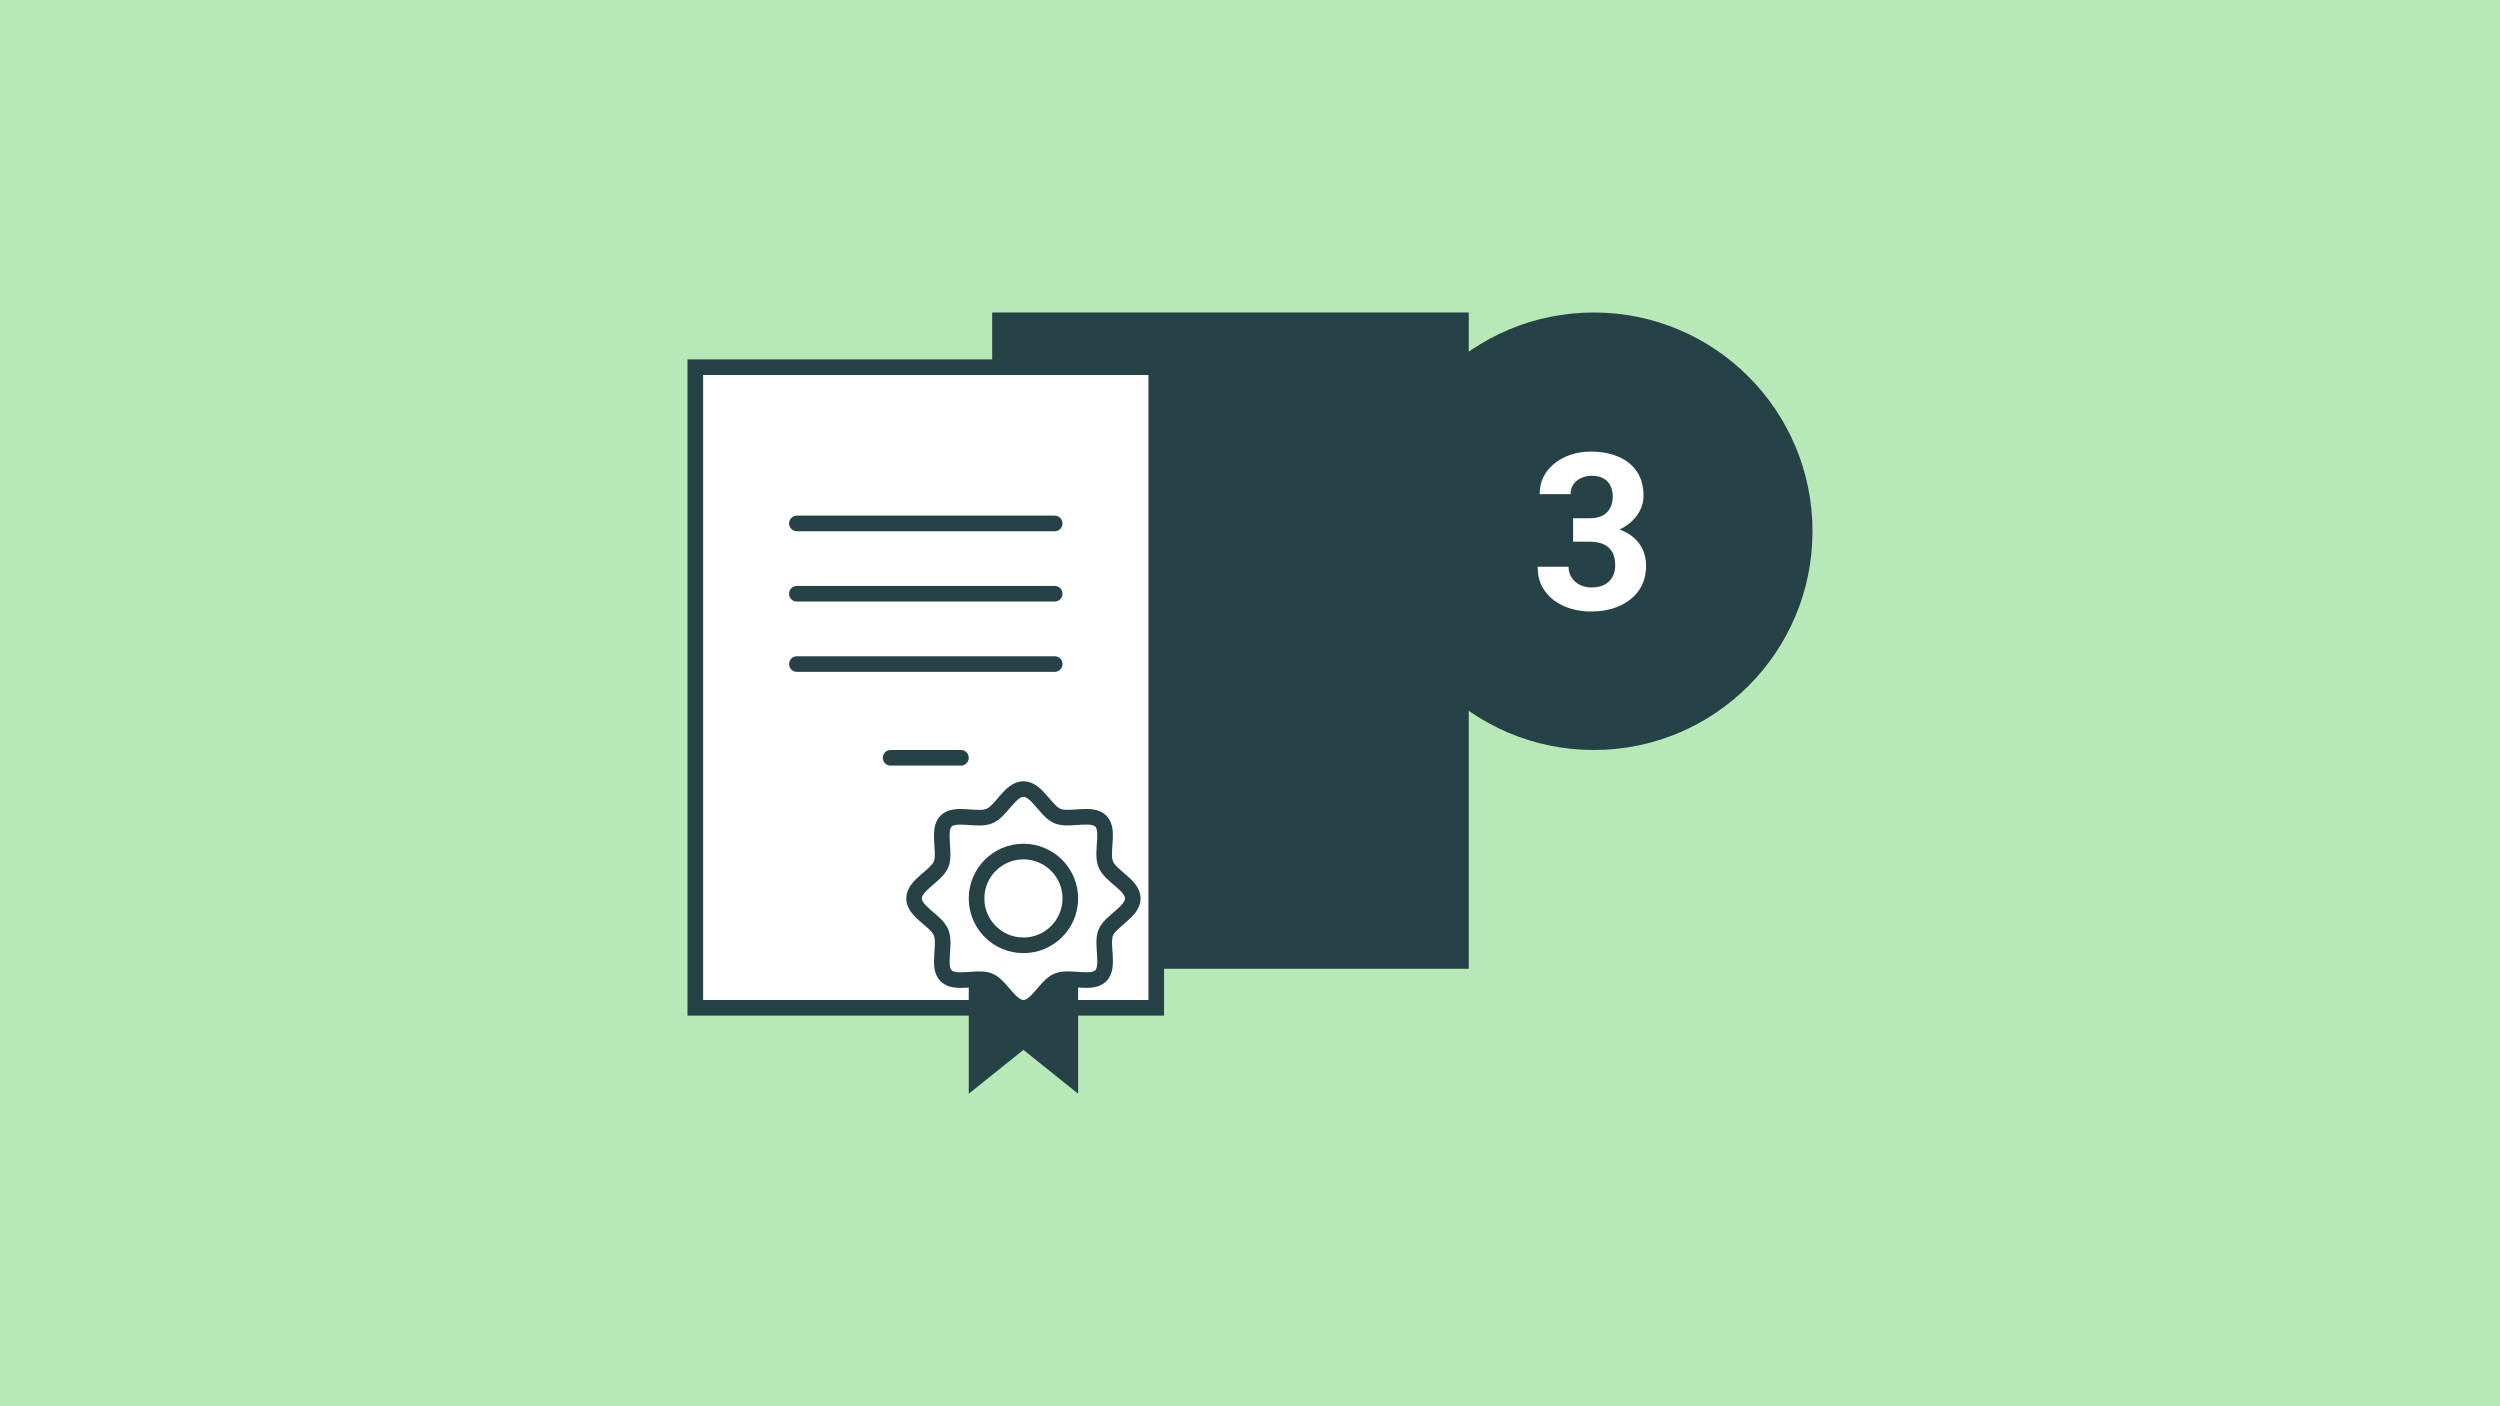 <svg width="320" height="180" viewBox="0 0 320 180" fill="none" xmlns="http://www.w3.org/2000/svg">
<rect width="320" height="180" fill="#B6E8B8"/>
<path d="M188 40H127V124H188V40Z" fill="#274247"/>
<path d="M89 47H148V129H89V47Z" fill="white" stroke="#274247" stroke-width="2" stroke-miterlimit="10" stroke-linecap="round"/>
<path d="M102 67H135" stroke="#274247" stroke-width="2" stroke-miterlimit="10" stroke-linecap="round"/>
<path d="M102 76H135" stroke="#274247" stroke-width="2" stroke-miterlimit="10" stroke-linecap="round"/>
<path d="M102 85H135" stroke="#274247" stroke-width="2" stroke-miterlimit="10" stroke-linecap="round"/>
<path d="M114 97H123" stroke="#274247" stroke-width="2" stroke-miterlimit="10" stroke-linecap="round"/>
<path d="M138 140L131 134.382L124 140V124H138V140Z" fill="#274247"/>
<path d="M144.807 115.228C144.807 116.93 142 118.052 141.386 119.544C140.772 121.035 141.912 123.859 140.754 125.017C139.596 126.175 136.825 125.017 135.281 125.649C133.737 126.28 132.667 129.07 130.965 129.07C129.263 129.07 128.14 126.263 126.649 125.649C125.158 125.035 122.333 126.175 121.175 125.017C120.018 123.859 121.175 121.087 120.544 119.544C119.912 118 117.123 116.93 117.123 115.228C117.123 113.526 119.93 112.403 120.544 110.912C121.158 109.421 120.018 106.596 121.175 105.438C122.333 104.28 125.105 105.438 126.649 104.807C128.193 104.175 129.263 101.386 130.965 101.386C132.667 101.386 133.789 104.193 135.281 104.807C136.772 105.421 139.596 104.28 140.754 105.438C141.912 106.596 140.754 109.368 141.386 110.912C142.018 112.456 144.807 113.526 144.807 115.228Z" fill="white"/>
<path d="M145 115C145 116.721 142.161 117.857 141.54 119.365C140.919 120.873 142.072 123.73 140.901 124.901C139.73 126.072 136.926 124.901 135.365 125.54C133.804 126.179 132.721 129 131 129C129.279 129 128.143 126.161 126.635 125.54C125.127 124.919 122.27 126.072 121.099 124.901C119.928 123.73 121.099 120.926 120.46 119.365C119.821 117.804 117 116.721 117 115C117 113.279 119.839 112.143 120.46 110.635C121.081 109.127 119.928 106.27 121.099 105.099C122.27 103.928 125.074 105.099 126.635 104.46C128.196 103.821 129.279 101 131 101C132.721 101 133.857 103.839 135.365 104.46C136.873 105.081 139.73 103.928 140.901 105.099C142.072 106.27 140.901 109.074 141.54 110.635C142.179 112.196 145 113.279 145 115Z" stroke="#274247" stroke-width="2" stroke-miterlimit="10" stroke-linecap="round"/>
<path d="M131 121C134.314 121 137 118.314 137 115C137 111.686 134.314 109 131 109C127.686 109 125 111.686 125 115C125 118.314 127.686 121 131 121Z" fill="white" stroke="#274247" stroke-width="2" stroke-miterlimit="10" stroke-linecap="round"/>
<circle cx="204" cy="68" r="28" fill="#274247"/>
<path d="M201.361 66.338H203.467C204.141 66.338 204.697 66.224 205.135 65.996C205.572 65.759 205.896 65.431 206.105 65.012C206.324 64.583 206.434 64.087 206.434 63.522C206.434 63.011 206.333 62.56 206.133 62.168C205.941 61.767 205.645 61.457 205.244 61.238C204.843 61.01 204.337 60.897 203.727 60.897C203.243 60.897 202.797 60.992 202.387 61.184C201.977 61.375 201.648 61.644 201.402 61.99C201.156 62.337 201.033 62.756 201.033 63.248H197.082C197.082 62.154 197.374 61.202 197.957 60.391C198.549 59.579 199.342 58.946 200.336 58.49C201.329 58.035 202.423 57.807 203.617 57.807C204.966 57.807 206.146 58.025 207.158 58.463C208.17 58.891 208.958 59.525 209.523 60.363C210.089 61.202 210.371 62.241 210.371 63.48C210.371 64.109 210.225 64.72 209.934 65.312C209.642 65.896 209.223 66.424 208.676 66.898C208.138 67.363 207.482 67.737 206.707 68.019C205.932 68.293 205.062 68.43 204.096 68.43H201.361V66.338ZM201.361 69.332V67.295H204.096C205.18 67.295 206.133 67.418 206.953 67.664C207.773 67.91 208.462 68.266 209.018 68.731C209.574 69.186 209.993 69.728 210.275 70.357C210.558 70.977 210.699 71.665 210.699 72.422C210.699 73.352 210.521 74.181 210.166 74.91C209.811 75.63 209.309 76.241 208.662 76.742C208.024 77.243 207.277 77.626 206.42 77.891C205.563 78.146 204.629 78.273 203.617 78.273C202.779 78.273 201.954 78.159 201.143 77.932C200.34 77.695 199.611 77.344 198.955 76.879C198.308 76.405 197.788 75.812 197.396 75.102C197.014 74.382 196.822 73.529 196.822 72.545H200.773C200.773 73.055 200.901 73.511 201.156 73.912C201.411 74.313 201.762 74.628 202.209 74.856C202.665 75.083 203.171 75.197 203.727 75.197C204.355 75.197 204.893 75.083 205.34 74.856C205.796 74.618 206.142 74.29 206.379 73.871C206.625 73.443 206.748 72.946 206.748 72.381C206.748 71.652 206.616 71.068 206.352 70.631C206.087 70.184 205.709 69.856 205.217 69.647C204.725 69.437 204.141 69.332 203.467 69.332H201.361Z" fill="white"/>
</svg>
